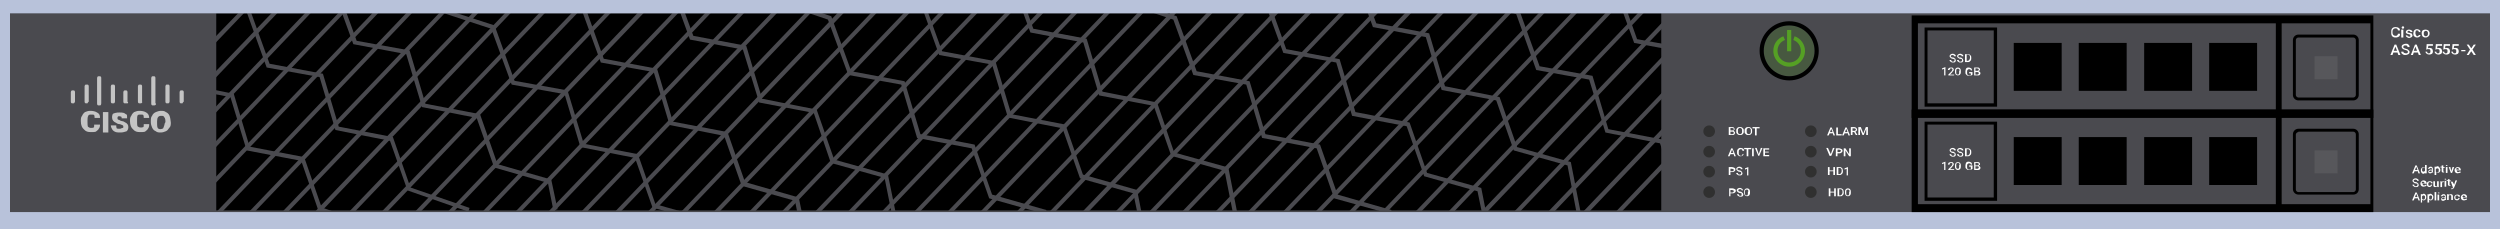 <?xml version="1.0" encoding="utf-8"?>
<!-- Copyright 2022 Virtual Console LLC. All rights reserved. Generator: Adobe Illustrator 23.1.0, SVG Export Plug-In . SVG Version: 6.00 Build 0)  -->
<svg version="1.1" id="Cisco_ASA_5555-X_NPE_Adaptive_Security_Appliance" xmlns="http://www.w3.org/2000/svg" xmlns:xlink="http://www.w3.org/1999/xlink"
	 x="0px" y="0px" viewBox="0 0 600 55" style="enable-background:new 0 0 600 55;" xml:space="preserve">
<style type="text/css">
	.st0{fill:#4A4A4F;}
	.st1{fill:#C4C4C4;}
	.st2{enable-background:new    ;}
	.st3{fill:#475840;}
	.st4{fill:#55A024;}
	.st5{fill:#B8C2DA;}
	.st6{fill:#FFFFFF;}
	.st7{fill:#303030;}
	.st8{fill:#57575B;}
</style>
<rect class="st0" width="600" height="55"/>
<g>
	<path class="st1" d="M24,25.3h-0.4c-0.1,0-0.3-0.1-0.3-0.4v-6.2c0-0.1,0.1-0.4,0.3-0.4H24c0.1,0,0.3,0.1,0.3,0.4v6
		C24.3,25.1,24.2,25.3,24,25.3z"/>
	<path class="st1" d="M37,25.3h-0.4c-0.1,0-0.3-0.1-0.3-0.4v-6.2c0-0.1,0.1-0.4,0.3-0.4H37c0.1,0,0.3,0.1,0.3,0.4v6
		C37.6,25.1,37.3,25.3,37,25.3z"/>
	<path class="st1" d="M21,24.8h-0.4c-0.1,0-0.3-0.1-0.3-0.4v-3.7c0-0.1,0.1-0.4,0.3-0.4H21c0.1,0,0.3,0.1,0.3,0.4v3.7
		C21.1,24.5,21,24.8,21,24.8z"/>
	<path class="st1" d="M17.7,24.8h-0.4c-0.1,0-0.3-0.1-0.3-0.4v-2.3c0-0.1,0.1-0.4,0.3-0.4h0.4c0.1,0,0.3,0.1,0.3,0.4v2.3
		C18,24.5,17.8,24.8,17.7,24.8z"/>
	<path class="st1" d="M33.8,24.8h-0.4c-0.1,0-0.3-0.1-0.3-0.4v-3.7c0-0.1,0.1-0.4,0.3-0.4h0.4c0.1,0,0.3,0.1,0.3,0.4v3.7
		C34.2,24.5,34.1,24.8,33.8,24.8z"/>
	<path class="st1" d="M27.3,24.8h-0.4c-0.1,0-0.3-0.1-0.3-0.4v-3.7c0-0.1,0.1-0.4,0.3-0.4h0.4c0.1,0,0.3,0.1,0.3,0.4v3.7
		C27.6,24.5,27.5,24.8,27.3,24.8z"/>
	<path class="st1" d="M30.6,24.8h-0.7c-0.1,0-0.3-0.1-0.3-0.4v-2.3c0-0.1,0.1-0.4,0.3-0.4h0.4c0.1,0,0.3,0.1,0.3,0.4v2.3
		C30.8,24.5,30.8,24.8,30.6,24.8z"/>
	<path class="st1" d="M40.4,24.8H40c-0.1,0-0.3-0.1-0.3-0.4v-3.7c0-0.1,0.1-0.4,0.3-0.4h0.4c0.1,0,0.3,0.1,0.3,0.4v3.7
		C40.7,24.5,40.6,24.8,40.4,24.8z"/>
	<path class="st1" d="M43.8,24.8h-0.4c-0.1,0-0.3-0.1-0.3-0.4v-2.3c0-0.1,0.1-0.4,0.3-0.4h0.4c0.1,0,0.3,0.1,0.3,0.4v2.3
		C43.9,24.5,43.8,24.8,43.8,24.8z"/>
	<g class="st2">
		<path class="st1" d="M24,30c0,0.3-0.1,0.7-0.3,0.9c-0.1,0.3-0.4,0.4-0.7,0.7c-0.3,0.1-0.7,0.1-1.2,0.1c-0.7,0-1.2-0.1-1.7-0.7
			c-0.4-0.3-0.7-1-0.7-1.9V29c0-0.4,0-0.9,0.3-1.2c0.1-0.3,0.4-0.7,0.7-0.9c0.3-0.1,0.7-0.3,1.2-0.3c0.7,0,1.2,0.1,1.7,0.4
			c0.6,0.3,0.7,0.7,0.7,1.3h-1.3c0-0.3,0-0.4-0.1-0.7c-0.1-0.1-0.4-0.1-0.7-0.1s-0.7,0-0.7,0.3C21,28,21,28.6,21,28.9v0.3
			c0,0.4,0,0.9,0.1,1.2c0.1,0.1,0.4,0.3,0.7,0.3s0.4,0,0.7-0.1c0.1-0.1,0.1-0.3,0.1-0.7H24V30z"/>
		<path class="st1" d="M26,31.8h-1.3v-4.9H26V31.8z"/>
		<path class="st1" d="M29.6,30.5c0-0.1,0-0.3-0.1-0.4s-0.3-0.1-0.7-0.3c-0.3,0-0.7-0.1-0.9-0.3c-0.7-0.3-1-0.7-1-1.3
			c0-0.3,0-0.4,0.1-0.7s0.4-0.3,0.7-0.4c0.3-0.1,0.7-0.1,1-0.1s0.7,0,1,0.1s0.4,0.3,0.7,0.4c0.1,0.1,0.1,0.4,0.1,0.9h-1.3
			c0-0.1,0-0.3-0.1-0.4c-0.1,0-0.3-0.1-0.4-0.1s-0.4,0-0.4,0.1c-0.1,0-0.1,0.3-0.1,0.4s0,0.1,0.1,0.3c0.1,0,0.4,0.1,0.7,0.3
			c0.3,0.1,0.7,0.1,0.9,0.3c0.7,0.3,0.9,0.7,0.9,1.2c0,0.4-0.1,0.7-0.4,1c-0.3,0.1-0.9,0.3-1.4,0.3c-0.4,0-0.9,0-1.2-0.1
			c-0.3-0.1-0.7-0.3-0.9-0.7c-0.1-0.3-0.3-0.4-0.3-0.9h1.3c0,0.3,0,0.4,0.1,0.7c0.1,0.1,0.4,0.1,0.7,0.1c0.1,0,0.3,0,0.4-0.1
			C29.5,30.7,29.6,30.7,29.6,30.5z"/>
		<path class="st1" d="M35.8,30c0,0.3-0.1,0.7-0.3,0.9c-0.1,0.3-0.4,0.4-0.7,0.7c-0.3,0.1-0.7,0.1-1.2,0.1c-0.7,0-1.2-0.1-1.7-0.7
			c-0.4-0.3-0.7-1-0.7-1.9V29c0-0.4,0-0.9,0.3-1.2c0.1-0.3,0.4-0.7,0.7-0.9c0.3-0.1,0.7-0.3,1.2-0.3c0.7,0,1.2,0.1,1.7,0.4
			s0.7,0.7,0.7,1.3h-1.3c0-0.3,0-0.4-0.1-0.7c-0.1-0.1-0.4-0.1-0.7-0.1s-0.7,0-0.7,0.3c-0.1,0.1-0.1,0.7-0.1,1v0.3
			c0,0.4,0,0.9,0.1,1.2c0.1,0.1,0.4,0.3,0.7,0.3s0.4,0,0.7-0.1c0.1-0.1,0.1-0.3,0.1-0.7h1.3V30z"/>
		<path class="st1" d="M41,29.4c0,0.4,0,0.9-0.3,1.2c-0.3,0.3-0.4,0.7-0.9,0.9c-0.3,0.1-0.7,0.3-1.2,0.3c-0.4,0-0.9,0-1.2-0.3
			c-0.3-0.1-0.7-0.4-0.9-0.9c-0.1-0.3-0.3-0.7-0.3-1.2V29c0-0.4,0-0.9,0.3-1.2c0.1-0.3,0.4-0.7,0.9-0.9c0.3-0.1,0.7-0.3,1.2-0.3
			c0.4,0,0.9,0,1.2,0.3c0.3,0.1,0.7,0.4,0.9,0.9C40.9,28.4,40.9,28.7,41,29.4L41,29.4L41,29.4L41,29.4z M39.7,29.3
			c0-0.4,0-0.9-0.3-1.2c-0.1-0.3-0.4-0.3-0.7-0.3c-0.7,0-1,0.4-1,1.3v0.3c0,0.4,0,0.9,0.1,1.2c0.1,0.3,0.4,0.4,0.7,0.4
			c0.1,0,0.7-0.1,0.7-0.3c0.1-0.3,0.3-0.7,0.3-1L39.7,29.3L39.7,29.3z"/>
	</g>
</g>
<rect x="51.9" y="3.2" width="346.8" height="47.3"/>
<g>
	<g>
		<polygon class="st0" points="49.8,12.3 49.1,11.5 58,2.3 58.7,3 		"/>
	</g>
	<g>
		<polygon class="st0" points="49.9,20.6 49.2,19.8 66,2.3 66.7,3 		"/>
	</g>
	<g>
		<polygon class="st0" points="50.4,28.5 49.7,27.8 74,2.3 74.7,3 		"/>
	</g>
	<g>
		<polygon class="st0" points="50.4,36.8 49.7,36.1 82,2.3 82.7,3 		"/>
	</g>
	<g>
		<polygon class="st0" points="51.2,44.5 50.5,43.8 90.2,2.3 90.9,3 		"/>
	</g>
	<g>
		<polygon class="st0" points="52.6,51.6 51.9,50.9 98.3,2.3 99,3 		"/>
	</g>
	<g>
		<polygon class="st0" points="60.4,51.6 59.7,50.9 106.2,2.3 106.9,3 		"/>
	</g>
	<g>
		<polygon class="st0" points="68.4,51.6 67.7,50.9 114.2,2.3 114.9,3 		"/>
	</g>
	<g>
		<polygon class="st0" points="76.3,51.6 75.5,50.9 122,2.3 122.7,3 		"/>
	</g>
	<g>
		<polygon class="st0" points="84.4,51.6 83.7,50.9 130.2,2.3 130.9,3 		"/>
	</g>
	<g>
		<polygon class="st0" points="92.2,51.6 91.5,50.9 138,2.3 138.7,3 		"/>
	</g>
	<g>
		<polygon class="st0" points="100.2,51.6 99.5,50.9 146,2.3 146.7,3 		"/>
	</g>
	<g>
		<polygon class="st0" points="108.1,51.6 107.4,50.9 153.8,2.3 154.6,3 		"/>
	</g>
	<g>
		<polygon class="st0" points="116.4,51.6 115.7,50.9 162.2,2.3 162.9,3 		"/>
	</g>
	<g>
		<polygon class="st0" points="124.3,51.6 123.6,50.9 170,2.3 170.7,3 		"/>
	</g>
	<g>
		<polygon class="st0" points="132.2,51.6 131.5,50.9 178,2.3 178.7,3 		"/>
	</g>
	<g>
		<polygon class="st0" points="140.1,51.6 139.4,50.9 185.9,2.3 186.6,3 		"/>
	</g>
	<g>
		<polygon class="st0" points="148.2,51.6 147.5,50.9 194,2.3 194.7,3 		"/>
	</g>
	<g>
		<polygon class="st0" points="156.1,51.6 155.4,50.9 201.8,2.3 202.6,3 		"/>
	</g>
	<g>
		<polygon class="st0" points="164.1,51.6 163.4,50.9 209.8,2.3 210.5,3 		"/>
	</g>
	<g>
		<polygon class="st0" points="171.9,51.6 171.2,50.9 217.7,2.3 218.4,3 		"/>
	</g>
	<g>
		<polygon class="st0" points="180.4,51.6 179.7,50.9 226.1,2.3 226.8,3 		"/>
	</g>
	<g>
		<polygon class="st0" points="188.2,51.6 187.5,50.9 234,2.3 234.7,3 		"/>
	</g>
	<g>
		<polygon class="st0" points="196.2,51.6 195.5,50.9 242,2.3 242.7,3 		"/>
	</g>
	<g>
		<polygon class="st0" points="204.1,51.6 203.4,50.9 249.8,2.3 250.5,3 		"/>
	</g>
	<g>
		<polygon class="st0" points="212.2,51.6 211.5,50.9 258,2.3 258.7,3 		"/>
	</g>
	<g>
		<polygon class="st0" points="220,51.6 219.3,50.9 265.8,2.3 266.5,3 		"/>
	</g>
	<g>
		<polygon class="st0" points="228,51.6 227.3,50.9 273.8,2.3 274.5,3 		"/>
	</g>
	<g>
		<polygon class="st0" points="235.9,51.6 235.2,50.9 281.6,2.3 282.4,3 		"/>
	</g>
	<g>
		<polygon class="st0" points="244.6,51.6 243.9,50.9 290.4,2.3 291.1,3 		"/>
	</g>
	<g>
		<polygon class="st0" points="252.5,51.6 251.8,50.9 298.2,2.3 298.9,3 		"/>
	</g>
	<g>
		<polygon class="st0" points="260.5,51.6 259.7,50.9 306.2,2.3 306.9,3 		"/>
	</g>
	<g>
		<polygon class="st0" points="268.3,51.6 267.6,50.9 314.1,2.3 314.8,3 		"/>
	</g>
	<g>
		<polygon class="st0" points="276.4,51.6 275.7,50.9 322.2,2.3 322.9,3 		"/>
	</g>
	<g>
		<polygon class="st0" points="284.3,51.6 283.6,50.9 330.1,2.3 330.8,3 		"/>
	</g>
	<g>
		<polygon class="st0" points="292.3,51.6 291.6,50.9 338,2.3 338.8,3 		"/>
	</g>
	<g>
		<polygon class="st0" points="300.1,51.6 299.4,50.9 345.9,2.3 346.6,3 		"/>
	</g>
	<g>
		<polygon class="st0" points="308.5,51.6 307.8,50.9 354.3,2.3 355,3 		"/>
	</g>
	<g>
		<polygon class="st0" points="316.3,51.6 315.6,50.9 362.1,2.3 362.8,3 		"/>
	</g>
	<g>
		<polygon class="st0" points="324.3,51.6 323.6,50.9 370.1,2.3 370.8,3 		"/>
	</g>
	<g>
		<polygon class="st0" points="332.2,51.6 331.5,50.9 377.9,2.3 378.6,3 		"/>
	</g>
	<g>
		<polygon class="st0" points="340.3,51.6 339.6,50.9 386.1,2.3 386.8,3 		"/>
	</g>
	<g>
		<polygon class="st0" points="348.2,51.6 347.5,50.9 393.9,2.3 394.6,3 		"/>
	</g>
	<g>
		<polygon class="st0" points="356.2,51.6 355.4,50.9 399.2,5.1 399.9,5.8 		"/>
	</g>
	<g>
		<polygon class="st0" points="364,51.6 363.3,50.9 399.2,13.3 399.9,14 		"/>
	</g>
	<g>
		<polygon class="st0" points="371.4,52.5 370.7,51.7 399.2,21.9 399.9,22.6 		"/>
	</g>
	<g>
		<polygon class="st0" points="379.8,52.5 379.1,51.7 399.2,30.6 399.9,31.4 		"/>
	</g>
	<g>
		<polygon class="st0" points="386.8,53.3 386.1,52.6 399.2,38.8 399.9,39.6 		"/>
	</g>
</g>
<g>
	<g>
		<polygon class="st0" points="112.4,50.8 97.8,45.7 93.6,33.8 80.5,31.2 76.7,18.5 64,16.2 59.1,2.6 60,2.3 64.7,15.3 77.5,17.7 
			81.3,30.4 94.3,32.9 98.5,45 112.7,49.9 		"/>
	</g>
	<g>
		<polygon class="st0" points="77.2,49.8 73,37.7 59.9,35.2 56.1,22.5 50,21.3 50,22.3 55.3,23.3 59.2,36.1 72.3,38.6 76.4,50.5 
			81.2,52.2 84.2,52.2 		"/>
	</g>
	<g>
		<polygon class="st0" points="119.4,39.4 115.2,27.4 102.1,24.9 98.3,12.1 85.6,9.8 82.7,1.8 81.6,1.8 84.8,10.6 97.5,13 
			101.3,25.7 114.4,28.3 118.6,40.2 131.5,43.9 132.8,50.4 133.8,50.2 132.3,43.1 		"/>
	</g>
	<g>
		<polygon class="st0" points="122.8,20.3 135.5,22.6 139.3,35.3 152.4,37.9 156.6,49.8 164.9,52.2 168.6,52.2 157.3,49 153.1,37 
			140.1,34.5 136.2,21.7 123.5,19.4 118.7,6.1 106,2 105.7,2.9 117.9,6.9 		"/>
	</g>
	<g>
		<polygon class="st0" points="156.9,17.3 160.7,30 173.8,32.6 178,44.6 190.8,48.2 191.6,52.2 192.7,52.2 191.7,47.4 178.8,43.7 
			174.6,31.7 161.5,29.2 157.7,16.5 144.9,14.1 140.5,1.8 139.4,1.8 144.2,15 		"/>
	</g>
	<g>
		<polygon class="st0" points="178.3,11.9 182.2,24.6 195.3,27.1 199.4,39.1 212.3,42.7 214.2,52.2 215.2,52.2 213.1,41.9 
			200.2,38.3 196,26.3 182.9,23.7 179.1,11 166.4,8.6 163.9,1.8 162.8,1.8 165.6,9.5 		"/>
	</g>
	<g>
		<polygon class="st0" points="203.6,18 216.3,20.3 220.1,33.1 233.2,35.6 237.4,47.6 250.2,51.2 250.4,52.2 251.4,52.2 251.1,50.4 
			238.1,46.7 233.9,34.7 220.9,32.2 217.1,19.5 204.3,17.1 199.5,3.9 193.3,1.8 190.1,1.8 198.7,4.7 		"/>
	</g>
	<g>
		<polygon class="st0" points="238.1,15.5 241.9,28.2 255,30.8 259.2,42.8 272,46.4 273.2,52.2 274.2,52.2 272.9,45.6 259.9,41.9 
			255.7,29.9 242.7,27.4 238.9,14.7 226.1,12.3 222.3,1.8 221.3,1.8 225.4,13.2 		"/>
	</g>
	<g>
		<polygon class="st0" points="281.8,36.6 277.7,24.6 264.6,22 260.8,9.3 248,6.9 246.2,1.8 245.1,1.8 247.3,7.8 260,10.2 
			263.8,22.9 276.9,25.4 281.1,37.4 293.9,41 296.1,52.1 297.1,51.9 294.8,40.2 		"/>
	</g>
	<g>
		<polygon class="st0" points="286.4,18 299.1,20.3 302.9,33.1 316,35.6 320.2,47.6 333.1,51.2 333.3,52.2 334.3,52.2 333.9,50.4 
			321,46.7 316.8,34.7 303.7,32.2 299.9,19.5 287.2,17.1 282.4,3.9 276.1,1.8 272.9,1.8 281.6,4.7 		"/>
	</g>
	<g>
		<polygon class="st0" points="320.7,15 324.5,27.8 337.6,30.3 341.8,42.3 354.6,45.9 355.9,52.2 356.9,52.2 355.5,45.1 342.5,41.5 
			338.3,29.4 325.3,26.9 321.5,14.2 308.7,11.8 305.1,1.8 304,1.8 308,12.7 		"/>
	</g>
	<g>
		<polygon class="st0" points="342.2,8.9 346,21.6 359.1,24.1 363.3,36.1 376.2,39.7 378.6,52.2 379.6,52.2 377,38.9 364.1,35.3 
			359.9,23.3 346.8,20.7 343,8 330.3,5.6 328.9,1.8 327.8,1.8 329.5,6.5 		"/>
	</g>
	<g>
		<polygon class="st0" points="401.2,39.4 399.1,33.5 386,31 382.2,18.2 369.5,15.9 364.7,2.6 362.1,1.8 358.9,1.8 363.9,3.4 
			368.7,16.8 381.4,19.1 385.3,31.8 398.4,34.4 401.2,42.5 		"/>
	</g>
	<g>
		<polygon class="st0" points="401.2,10.9 392.9,9.4 390.2,1.8 389.1,1.8 392.2,10.3 401.2,12 		"/>
	</g>
</g>
<g>
	<circle class="st3" cx="429.4" cy="12.2" r="6.1"/>
	<path d="M429.4,6.1c3.4,0,6.1,2.8,6.1,6.1c0,3.4-2.8,6.1-6.1,6.1s-6.1-2.8-6.1-6.1C423.3,8.8,426,6.1,429.4,6.1 M429.4,5.1
		c-3.9,0-7.1,3.2-7.1,7.1s3.2,7.1,7.1,7.1s7.1-3.2,7.1-7.1S433.4,5.1,429.4,5.1L429.4,5.1z"/>
</g>
<g>
	<g>
		<path class="st4" d="M429.4,16c-2.1,0-3.8-1.7-3.8-3.8c0-1.6,0.9-2.9,2.4-3.5l0.4,0.9c-1.1,0.4-1.8,1.4-1.8,2.6
			c0,1.5,1.2,2.8,2.8,2.8s2.8-1.2,2.8-2.8c0-1.2-0.7-2.2-1.8-2.6l0.3-0.9c1.5,0.5,2.5,2,2.5,3.5C433.2,14.3,431.5,16,429.4,16z"/>
	</g>
	<g>
		<rect x="428.9" y="7.2" class="st4" width="1" height="5.1"/>
	</g>
</g>
<rect y="50.9" class="st5" width="600" height="4.1"/>
<rect class="st5" width="600" height="3.2"/>
<rect x="597.6" class="st5" width="2.4" height="55"/>
<rect class="st5" width="2.4" height="55"/>
<g>
	<path class="st6" d="M414.9,32.4v-1.9h0.7c0.2,0,0.4,0,0.5,0.1c0.1,0.1,0.2,0.2,0.2,0.4c0,0.1,0,0.2-0.1,0.2
		c-0.1,0.1-0.1,0.1-0.2,0.2c0.1,0,0.2,0.1,0.3,0.2c0.1,0.1,0.1,0.2,0.1,0.3c0,0.2-0.1,0.3-0.2,0.4c-0.1,0.1-0.3,0.1-0.5,0.1H414.9z
		 M415.3,31.3h0.4c0.1,0,0.2,0,0.3-0.1c0.1,0,0.1-0.1,0.1-0.2c0-0.1,0-0.2-0.1-0.2c-0.1,0-0.2-0.1-0.3-0.1h-0.4V31.3z M415.3,31.6
		v0.6h0.4c0.1,0,0.2,0,0.3-0.1c0.1-0.1,0.1-0.1,0.1-0.2c0-0.2-0.1-0.3-0.3-0.3H415.3z"/>
	<path class="st6" d="M418.5,31.5c0,0.2,0,0.4-0.1,0.5c-0.1,0.1-0.2,0.3-0.3,0.3c-0.1,0.1-0.3,0.1-0.5,0.1c-0.2,0-0.3,0-0.5-0.1
		c-0.1-0.1-0.2-0.2-0.3-0.3c-0.1-0.1-0.1-0.3-0.1-0.5v-0.1c0-0.2,0-0.4,0.1-0.5c0.1-0.1,0.2-0.3,0.3-0.3c0.1-0.1,0.3-0.1,0.5-0.1
		c0.2,0,0.3,0,0.5,0.1c0.1,0.1,0.2,0.2,0.3,0.3c0.1,0.1,0.1,0.3,0.1,0.5V31.5z M418.1,31.4c0-0.2,0-0.4-0.1-0.5s-0.2-0.2-0.4-0.2
		c-0.2,0-0.3,0.1-0.4,0.2c-0.1,0.1-0.1,0.3-0.1,0.5v0.1c0,0.2,0,0.4,0.1,0.5c0.1,0.1,0.2,0.2,0.4,0.2c0.2,0,0.3-0.1,0.4-0.2
		s0.1-0.3,0.1-0.5V31.4z"/>
	<path class="st6" d="M420.5,31.5c0,0.2,0,0.4-0.1,0.5c-0.1,0.1-0.2,0.3-0.3,0.3c-0.1,0.1-0.3,0.1-0.5,0.1c-0.2,0-0.3,0-0.5-0.1
		c-0.1-0.1-0.2-0.2-0.3-0.3c-0.1-0.1-0.1-0.3-0.1-0.5v-0.1c0-0.2,0-0.4,0.1-0.5c0.1-0.1,0.2-0.3,0.3-0.3c0.1-0.1,0.3-0.1,0.5-0.1
		c0.2,0,0.3,0,0.5,0.1c0.1,0.1,0.2,0.2,0.3,0.3c0.1,0.1,0.1,0.3,0.1,0.5V31.5z M420.2,31.4c0-0.2,0-0.4-0.1-0.5s-0.2-0.2-0.4-0.2
		c-0.2,0-0.3,0.1-0.4,0.2c-0.1,0.1-0.1,0.3-0.1,0.5v0.1c0,0.2,0,0.4,0.1,0.5c0.1,0.1,0.2,0.2,0.4,0.2c0.2,0,0.3-0.1,0.4-0.2
		s0.1-0.3,0.1-0.5V31.4z"/>
	<path class="st6" d="M422.3,30.8h-0.7v1.7h-0.4v-1.7h-0.6v-0.3h1.7V30.8z"/>
</g>
<g>
	<path class="st6" d="M416.1,37h-0.8l-0.2,0.5h-0.4l0.8-1.9h0.3l0.8,1.9h-0.4L416.1,37z M415.4,36.7h0.6l-0.3-0.8L415.4,36.7z"/>
	<path class="st6" d="M418.5,36.8c0,0.2-0.1,0.4-0.2,0.5s-0.3,0.2-0.6,0.2c-0.2,0-0.3,0-0.4-0.1s-0.2-0.2-0.3-0.3
		c-0.1-0.1-0.1-0.3-0.1-0.5v-0.2c0-0.2,0-0.3,0.1-0.5c0.1-0.1,0.2-0.2,0.3-0.3c0.1-0.1,0.3-0.1,0.5-0.1c0.2,0,0.4,0.1,0.6,0.2
		c0.1,0.1,0.2,0.3,0.2,0.5h-0.4c0-0.1-0.1-0.2-0.1-0.3c-0.1-0.1-0.2-0.1-0.3-0.1c-0.2,0-0.3,0.1-0.4,0.2s-0.1,0.3-0.1,0.5v0.2
		c0,0.2,0,0.4,0.1,0.5c0.1,0.1,0.2,0.2,0.4,0.2c0.1,0,0.3,0,0.3-0.1s0.1-0.2,0.1-0.3H418.5z"/>
	<path class="st6" d="M420.3,35.8h-0.7v1.7h-0.4v-1.7h-0.6v-0.3h1.7V35.8z"/>
	<path class="st6" d="M420.9,37.5h-0.4v-1.9h0.4V37.5z"/>
	<path class="st6" d="M422.1,37l0.5-1.5h0.4l-0.8,1.9H422l-0.8-1.9h0.4L422.1,37z"/>
	<path class="st6" d="M424.5,36.6h-0.9v0.6h1v0.3h-1.4v-1.9h1.4v0.3h-1v0.5h0.9V36.6z"/>
</g>
<g>
	<path class="st6" d="M415.3,41.3V42h-0.4v-1.9h0.8c0.2,0,0.4,0.1,0.6,0.2s0.2,0.3,0.2,0.4c0,0.2-0.1,0.3-0.2,0.4
		c-0.1,0.1-0.3,0.2-0.6,0.2H415.3z M415.3,41.1h0.4c0.1,0,0.2,0,0.3-0.1c0.1-0.1,0.1-0.1,0.1-0.2c0-0.1,0-0.2-0.1-0.2
		s-0.2-0.1-0.3-0.1h-0.4V41.1z"/>
	<path class="st6" d="M417.9,41.5c0-0.1,0-0.2-0.1-0.2c-0.1,0-0.2-0.1-0.4-0.1c-0.2,0-0.3-0.1-0.4-0.2c-0.2-0.1-0.3-0.3-0.3-0.4
		c0-0.2,0.1-0.3,0.2-0.4s0.3-0.2,0.5-0.2c0.1,0,0.3,0,0.4,0.1c0.1,0,0.2,0.1,0.3,0.2s0.1,0.2,0.1,0.3h-0.4c0-0.1,0-0.2-0.1-0.2
		c-0.1-0.1-0.2-0.1-0.3-0.1c-0.1,0-0.2,0-0.3,0.1c-0.1,0-0.1,0.1-0.1,0.2c0,0.1,0,0.1,0.1,0.2c0.1,0,0.2,0.1,0.4,0.1
		c0.2,0,0.3,0.1,0.4,0.2c0.1,0.1,0.2,0.1,0.2,0.2c0,0.1,0.1,0.2,0.1,0.3c0,0.2-0.1,0.3-0.2,0.4c-0.1,0.1-0.3,0.1-0.5,0.1
		c-0.2,0-0.3,0-0.4-0.1c-0.1-0.1-0.2-0.1-0.3-0.2c-0.1-0.1-0.1-0.2-0.1-0.3h0.4c0,0.1,0,0.2,0.1,0.3c0.1,0.1,0.2,0.1,0.3,0.1
		c0.1,0,0.2,0,0.3-0.1C417.9,41.7,417.9,41.6,417.9,41.5z"/>
</g>
<g>
	<path class="st6" d="M439.9,32h-0.8l-0.2,0.5h-0.4l0.8-1.9h0.3l0.8,1.9H440L439.9,32z M439.2,31.7h0.6l-0.3-0.8L439.2,31.7z"/>
	<path class="st6" d="M441,32.2h1v0.3h-1.3v-1.9h0.4V32.2z"/>
	<path class="st6" d="M443.5,32h-0.8l-0.2,0.5h-0.4l0.8-1.9h0.3l0.8,1.9h-0.4L443.5,32z M442.8,31.7h0.6l-0.3-0.8L442.8,31.7z"/>
	<path class="st6" d="M445,31.7h-0.4v0.7h-0.4v-1.9h0.7c0.2,0,0.4,0,0.6,0.2c0.1,0.1,0.2,0.2,0.2,0.4c0,0.1,0,0.2-0.1,0.3
		c-0.1,0.1-0.2,0.2-0.3,0.2l0.5,0.8v0h-0.4L445,31.7z M444.6,31.4h0.4c0.1,0,0.2,0,0.3-0.1s0.1-0.1,0.1-0.2c0-0.1,0-0.2-0.1-0.2
		c-0.1-0.1-0.2-0.1-0.3-0.1h-0.4V31.4z"/>
	<path class="st6" d="M446.6,30.5l0.6,1.5l0.6-1.5h0.5v1.9h-0.4v-0.6l0-0.9l-0.6,1.5H447l-0.6-1.5l0,0.9v0.6h-0.4v-1.9H446.6z"/>
</g>
<g>
	<path class="st6" d="M439.4,37l0.5-1.5h0.4l-0.8,1.9h-0.4l-0.8-1.9h0.4L439.4,37z"/>
	<path class="st6" d="M441,36.8v0.7h-0.4v-1.9h0.8c0.2,0,0.4,0.1,0.6,0.2s0.2,0.3,0.2,0.4c0,0.2-0.1,0.3-0.2,0.4
		c-0.1,0.1-0.3,0.2-0.6,0.2H441z M441,36.5h0.4c0.1,0,0.2,0,0.3-0.1c0.1-0.1,0.1-0.1,0.1-0.2c0-0.1,0-0.2-0.1-0.2s-0.2-0.1-0.3-0.1
		H441V36.5z"/>
	<path class="st6" d="M444.2,37.5h-0.4l-0.9-1.4v1.4h-0.4v-1.9h0.4l0.9,1.4v-1.4h0.4V37.5z"/>
</g>
<g>
	<path class="st6" d="M440.4,42H440v-0.9h-0.9V42h-0.4v-1.9h0.4v0.8h0.9v-0.8h0.4V42z"/>
	<path class="st6" d="M440.8,42v-1.9h0.6c0.2,0,0.4,0,0.5,0.1c0.1,0.1,0.3,0.2,0.3,0.3s0.1,0.3,0.1,0.5v0.1c0,0.2,0,0.3-0.1,0.5
		c-0.1,0.1-0.2,0.2-0.3,0.3s-0.3,0.1-0.5,0.1H440.8z M441.2,40.4v1.4h0.2c0.2,0,0.3-0.1,0.4-0.2s0.2-0.3,0.2-0.5V41
		c0-0.2,0-0.4-0.1-0.5c-0.1-0.1-0.2-0.2-0.4-0.2H441.2z"/>
</g>
<circle class="st7" cx="410.2" cy="36.4" r="1.4"/>
<circle class="st7" cx="410.2" cy="31.5" r="1.4"/>
<circle class="st7" cx="410.2" cy="46.1" r="1.4"/>
<circle class="st7" cx="410.2" cy="41.2" r="1.4"/>
<circle class="st7" cx="434.6" cy="36.4" r="1.4"/>
<circle class="st7" cx="434.6" cy="31.5" r="1.4"/>
<circle class="st7" cx="434.6" cy="46.1" r="1.4"/>
<circle class="st7" cx="434.6" cy="41.2" r="1.4"/>
<g>
	<g>
		<path class="st6" d="M576,8.2c0,0.3-0.1,0.5-0.3,0.6c-0.2,0.1-0.4,0.2-0.7,0.2c-0.2,0-0.4,0-0.6-0.1c-0.2-0.1-0.3-0.2-0.4-0.4
			c-0.1-0.2-0.1-0.4-0.1-0.6V7.6c0-0.2,0-0.4,0.1-0.6s0.2-0.3,0.4-0.4c0.2-0.1,0.4-0.1,0.6-0.1c0.3,0,0.5,0.1,0.7,0.2
			s0.3,0.4,0.3,0.6h-0.5c0-0.2-0.1-0.3-0.2-0.4c-0.1-0.1-0.2-0.1-0.4-0.1c-0.2,0-0.4,0.1-0.5,0.2c-0.1,0.1-0.2,0.3-0.2,0.6v0.2
			c0,0.3,0.1,0.5,0.2,0.6c0.1,0.1,0.3,0.2,0.5,0.2c0.2,0,0.3,0,0.4-0.1c0.1-0.1,0.2-0.2,0.2-0.4H576z"/>
		<path class="st6" d="M576.4,6.6c0-0.1,0-0.1,0.1-0.2c0,0,0.1-0.1,0.2-0.1s0.1,0,0.2,0.1c0,0,0.1,0.1,0.1,0.2c0,0.1,0,0.1-0.1,0.2
			c0,0-0.1,0.1-0.2,0.1s-0.1,0-0.2-0.1C576.4,6.7,576.4,6.7,576.4,6.6z M576.8,9h-0.5V7.1h0.5V9z"/>
		<path class="st6" d="M578.5,8.5c0-0.1,0-0.1-0.1-0.2c-0.1,0-0.2-0.1-0.3-0.1c-0.2,0-0.3-0.1-0.4-0.1c-0.2-0.1-0.3-0.2-0.3-0.4
			c0-0.2,0.1-0.3,0.2-0.4c0.1-0.1,0.3-0.2,0.6-0.2c0.2,0,0.4,0.1,0.6,0.2c0.1,0.1,0.2,0.3,0.2,0.4h-0.5c0-0.1,0-0.1-0.1-0.2
			s-0.2-0.1-0.3-0.1c-0.1,0-0.2,0-0.2,0.1c-0.1,0-0.1,0.1-0.1,0.2c0,0.1,0,0.1,0.1,0.1c0.1,0,0.2,0.1,0.4,0.1c0.2,0,0.3,0.1,0.4,0.1
			c0.1,0,0.2,0.1,0.2,0.2c0,0.1,0.1,0.2,0.1,0.3c0,0.2-0.1,0.3-0.2,0.4c-0.2,0.1-0.3,0.2-0.6,0.2c-0.2,0-0.3,0-0.4-0.1
			c-0.1-0.1-0.2-0.1-0.3-0.2c-0.1-0.1-0.1-0.2-0.1-0.3h0.4c0,0.1,0,0.2,0.1,0.2s0.2,0.1,0.3,0.1c0.1,0,0.2,0,0.3-0.1
			C578.4,8.6,578.5,8.5,578.5,8.5z"/>
		<path class="st6" d="M580.1,8.7c0.1,0,0.2,0,0.3-0.1s0.1-0.1,0.1-0.2h0.4c0,0.1,0,0.2-0.1,0.3c-0.1,0.1-0.2,0.2-0.3,0.2
			C580.4,9,580.3,9,580.1,9c-0.3,0-0.5-0.1-0.7-0.3c-0.2-0.2-0.2-0.4-0.2-0.7v0c0-0.3,0.1-0.5,0.2-0.7c0.2-0.2,0.4-0.3,0.7-0.3
			c0.2,0,0.4,0.1,0.6,0.2c0.2,0.1,0.2,0.3,0.2,0.5h-0.4c0-0.1,0-0.2-0.1-0.3s-0.2-0.1-0.3-0.1c-0.1,0-0.3,0-0.3,0.1
			s-0.1,0.2-0.1,0.4v0.1c0,0.2,0,0.4,0.1,0.4C579.9,8.6,580,8.7,580.1,8.7z"/>
		<path class="st6" d="M581.2,8c0-0.2,0-0.3,0.1-0.5s0.2-0.3,0.3-0.3s0.3-0.1,0.5-0.1c0.3,0,0.5,0.1,0.7,0.2
			c0.2,0.2,0.3,0.4,0.3,0.6l0,0.1c0,0.2,0,0.3-0.1,0.5c-0.1,0.1-0.2,0.3-0.3,0.3C582.5,9,582.3,9,582.1,9c-0.3,0-0.5-0.1-0.7-0.3
			C581.3,8.6,581.2,8.3,581.2,8L581.2,8z M581.7,8.1c0,0.2,0,0.3,0.1,0.4c0.1,0.1,0.2,0.2,0.4,0.2c0.2,0,0.3-0.1,0.4-0.2
			c0.1-0.1,0.1-0.3,0.1-0.5c0-0.2,0-0.3-0.1-0.4c-0.1-0.1-0.2-0.2-0.4-0.2c-0.1,0-0.3,0.1-0.4,0.2S581.7,7.8,581.7,8.1z"/>
		<path class="st6" d="M575.4,12.6h-1l-0.2,0.6h-0.5l1-2.5h0.4l1,2.5h-0.5L575.4,12.6z M574.5,12.2h0.8l-0.4-1L574.5,12.2z"/>
		<path class="st6" d="M577.9,12.5c0-0.1,0-0.2-0.1-0.3c-0.1-0.1-0.2-0.1-0.5-0.2c-0.2-0.1-0.4-0.1-0.5-0.2
			c-0.2-0.1-0.4-0.3-0.4-0.6c0-0.2,0.1-0.4,0.3-0.5c0.2-0.1,0.4-0.2,0.7-0.2c0.2,0,0.4,0,0.5,0.1c0.1,0.1,0.3,0.2,0.3,0.3
			c0.1,0.1,0.1,0.2,0.1,0.4h-0.5c0-0.1,0-0.2-0.1-0.3s-0.2-0.1-0.4-0.1c-0.2,0-0.3,0-0.4,0.1c-0.1,0.1-0.1,0.1-0.1,0.3
			c0,0.1,0,0.2,0.1,0.2c0.1,0.1,0.2,0.1,0.5,0.2s0.4,0.1,0.5,0.2c0.1,0.1,0.2,0.2,0.3,0.3c0.1,0.1,0.1,0.2,0.1,0.3
			c0,0.2-0.1,0.4-0.3,0.5s-0.4,0.2-0.7,0.2c-0.2,0-0.4,0-0.5-0.1c-0.2-0.1-0.3-0.2-0.4-0.3c-0.1-0.1-0.1-0.3-0.1-0.4h0.5
			c0,0.1,0.1,0.3,0.2,0.3s0.2,0.1,0.4,0.1c0.2,0,0.3,0,0.4-0.1C577.8,12.7,577.9,12.6,577.9,12.5z"/>
		<path class="st6" d="M580.3,12.6h-1l-0.2,0.6h-0.5l1-2.5h0.4l1,2.5h-0.5L580.3,12.6z M579.3,12.2h0.8l-0.4-1L579.3,12.2z"/>
		<path class="st6" d="M582.3,11.9l0.1-1.3h1.5V11h-1.1l-0.1,0.6c0.1-0.1,0.3-0.1,0.4-0.1c0.3,0,0.5,0.1,0.6,0.2s0.2,0.4,0.2,0.6
			c0,0.3-0.1,0.5-0.2,0.6c-0.2,0.1-0.4,0.2-0.7,0.2c-0.2,0-0.5-0.1-0.6-0.2s-0.3-0.3-0.3-0.5h0.4c0,0.1,0.1,0.2,0.1,0.3
			s0.2,0.1,0.3,0.1c0.1,0,0.2,0,0.3-0.1c0.1-0.1,0.1-0.2,0.1-0.4c0-0.2,0-0.3-0.1-0.4c-0.1-0.1-0.2-0.1-0.4-0.1c-0.1,0-0.2,0-0.2,0
			c-0.1,0-0.1,0.1-0.2,0.1L582.3,11.9z"/>
		<path class="st6" d="M584.5,11.9l0.1-1.3h1.5V11H585l-0.1,0.6c0.1-0.1,0.3-0.1,0.4-0.1c0.3,0,0.5,0.1,0.6,0.2s0.2,0.4,0.2,0.6
			c0,0.3-0.1,0.5-0.2,0.6c-0.2,0.1-0.4,0.2-0.7,0.2c-0.2,0-0.5-0.1-0.6-0.2s-0.3-0.3-0.3-0.5h0.4c0,0.1,0.1,0.2,0.1,0.3
			s0.2,0.1,0.3,0.1c0.1,0,0.2,0,0.3-0.1c0.1-0.1,0.1-0.2,0.1-0.4c0-0.2,0-0.3-0.1-0.4c-0.1-0.1-0.2-0.1-0.4-0.1c-0.1,0-0.2,0-0.2,0
			c-0.1,0-0.1,0.1-0.2,0.1L584.5,11.9z"/>
		<path class="st6" d="M588.5,11.9l0.1-1.3h1.5V11H589l-0.1,0.6c0.1-0.1,0.3-0.1,0.4-0.1c0.3,0,0.5,0.1,0.6,0.2s0.2,0.4,0.2,0.6
			c0,0.3-0.1,0.5-0.2,0.6c-0.2,0.1-0.4,0.2-0.7,0.2c-0.2,0-0.5-0.1-0.6-0.2s-0.3-0.3-0.3-0.5h0.4c0,0.1,0.1,0.2,0.1,0.3
			s0.2,0.1,0.3,0.1c0.1,0,0.2,0,0.3-0.1c0.1-0.1,0.1-0.2,0.1-0.4c0-0.2,0-0.3-0.1-0.4c-0.1-0.1-0.2-0.1-0.4-0.1c-0.1,0-0.2,0-0.2,0
			c-0.1,0-0.1,0.1-0.2,0.1L588.5,11.9z"/>
		<path class="st6" d="M586.4,11.9l0.1-1.3h1.5V11h-1.1l-0.1,0.6c0.1-0.1,0.3-0.1,0.4-0.1c0.3,0,0.5,0.1,0.6,0.2s0.2,0.4,0.2,0.6
			c0,0.3-0.1,0.5-0.2,0.6c-0.2,0.1-0.4,0.2-0.7,0.2c-0.2,0-0.5-0.1-0.6-0.2s-0.3-0.3-0.3-0.5h0.4c0,0.1,0.1,0.2,0.1,0.3
			s0.2,0.1,0.3,0.1c0.1,0,0.2,0,0.3-0.1c0.1-0.1,0.1-0.2,0.1-0.4c0-0.2,0-0.3-0.1-0.4c-0.1-0.1-0.2-0.1-0.4-0.1c-0.1,0-0.2,0-0.2,0
			c-0.1,0-0.1,0.1-0.2,0.1L586.4,11.9z"/>
		<path class="st6" d="M591.7,12.3h-1v-0.3h1V12.3z"/>
		<path class="st6" d="M593.1,11.6l0.6-0.9h0.5l-0.8,1.2l0.8,1.3h-0.5l-0.6-0.9l-0.6,0.9H592l0.8-1.3l-0.8-1.2h0.5L593.1,11.6z"/>
	</g>
</g>
<g>
	<g>
		<path class="st6" d="M580.3,41.1h-0.8l-0.2,0.5h-0.4l0.8-1.9h0.3l0.8,1.9h-0.4L580.3,41.1z M579.6,40.8h0.6l-0.3-0.8L579.6,40.8z"
			/>
		<path class="st6" d="M581,40.8c0-0.2,0.1-0.4,0.2-0.5c0.1-0.1,0.3-0.2,0.4-0.2c0.2,0,0.3,0.1,0.4,0.2v-0.7h0.4v2H582l0-0.1
			c-0.1,0.1-0.2,0.2-0.4,0.2c-0.2,0-0.3-0.1-0.4-0.2C581,41.2,581,41,581,40.8z M581.3,40.8c0,0.1,0,0.3,0.1,0.3
			c0.1,0.1,0.1,0.1,0.3,0.1c0.1,0,0.2-0.1,0.3-0.2v-0.6c-0.1-0.1-0.2-0.2-0.3-0.2c-0.1,0-0.2,0-0.3,0.1S581.3,40.7,581.3,40.8z"/>
		<path class="st6" d="M583.7,41.5c0,0,0-0.1,0-0.1c-0.1,0.1-0.2,0.2-0.4,0.2c-0.2,0-0.3,0-0.4-0.1c-0.1-0.1-0.1-0.2-0.1-0.3
			c0-0.2,0.1-0.3,0.2-0.4c0.1-0.1,0.3-0.1,0.5-0.1h0.2v-0.1c0-0.1,0-0.1-0.1-0.2c0,0-0.1-0.1-0.2-0.1c-0.1,0-0.1,0-0.2,0.1
			c-0.1,0-0.1,0.1-0.1,0.1h-0.4c0-0.1,0-0.2,0.1-0.2s0.1-0.1,0.2-0.2c0.1,0,0.2-0.1,0.3-0.1c0.2,0,0.3,0,0.4,0.1
			c0.1,0.1,0.2,0.2,0.2,0.4v0.6c0,0.1,0,0.2,0.1,0.3v0H583.7z M583.3,41.3c0.1,0,0.1,0,0.2,0c0.1,0,0.1-0.1,0.1-0.1v-0.3h-0.2
			c-0.1,0-0.2,0-0.3,0.1c-0.1,0-0.1,0.1-0.1,0.2c0,0.1,0,0.1,0.1,0.1C583.1,41.3,583.2,41.3,583.3,41.3z"/>
		<path class="st6" d="M585.7,40.8c0,0.2-0.1,0.4-0.2,0.5c-0.1,0.1-0.3,0.2-0.4,0.2c-0.2,0-0.3-0.1-0.4-0.2v0.7h-0.4v-2h0.3l0,0.1
			c0.1-0.1,0.2-0.2,0.4-0.2c0.2,0,0.3,0.1,0.4,0.2C585.6,40.4,585.7,40.6,585.7,40.8L585.7,40.8z M585.3,40.8c0-0.1,0-0.3-0.1-0.3
			c-0.1-0.1-0.2-0.1-0.3-0.1c-0.1,0-0.2,0.1-0.3,0.2v0.6c0.1,0.1,0.2,0.2,0.3,0.2c0.1,0,0.2,0,0.3-0.1
			C585.3,41.1,585.3,41,585.3,40.8z"/>
		<path class="st6" d="M586.4,39.8v0.3h0.3v0.2h-0.3v0.8c0,0.1,0,0.1,0,0.1c0,0,0.1,0,0.1,0c0,0,0.1,0,0.1,0v0.2c-0.1,0-0.2,0-0.2,0
			c-0.3,0-0.4-0.1-0.4-0.4v-0.8h-0.3v-0.2h0.3v-0.3H586.4z"/>
		<path class="st6" d="M587,39.7c0,0,0-0.1,0.1-0.1c0,0,0.1,0,0.1,0s0.1,0,0.1,0c0,0,0.1,0.1,0.1,0.1c0,0,0,0.1-0.1,0.1
			c0,0-0.1,0-0.1,0s-0.1,0-0.1,0S587,39.8,587,39.7z M587.3,41.5H587v-1.4h0.4V41.5z"/>
		<path class="st6" d="M588.3,41.1l0.3-1h0.4l-0.5,1.4h-0.3l-0.5-1.4h0.4L588.3,41.1z"/>
		<path class="st6" d="M589.8,41.6c-0.2,0-0.4-0.1-0.5-0.2c-0.1-0.1-0.2-0.3-0.2-0.5v0c0-0.1,0-0.3,0.1-0.4c0.1-0.1,0.1-0.2,0.3-0.3
			c0.1-0.1,0.2-0.1,0.4-0.1c0.2,0,0.4,0.1,0.5,0.2s0.2,0.3,0.2,0.5v0.1h-1c0,0.1,0.1,0.2,0.1,0.3c0.1,0.1,0.2,0.1,0.3,0.1
			c0.2,0,0.3-0.1,0.4-0.2l0.2,0.2c-0.1,0.1-0.1,0.2-0.3,0.2C590.1,41.5,590,41.6,589.8,41.6z M589.8,40.3c-0.1,0-0.2,0-0.2,0.1
			c-0.1,0.1-0.1,0.1-0.1,0.3h0.7v0c0-0.1,0-0.2-0.1-0.2C590,40.4,589.9,40.3,589.8,40.3z"/>
		<path class="st6" d="M580.2,44.3c0-0.1,0-0.2-0.1-0.2c-0.1,0-0.2-0.1-0.4-0.1c-0.2,0-0.3-0.1-0.4-0.2c-0.2-0.1-0.3-0.3-0.3-0.4
			c0-0.2,0.1-0.3,0.2-0.4s0.3-0.2,0.5-0.2c0.1,0,0.3,0,0.4,0.1c0.1,0,0.2,0.1,0.3,0.2s0.1,0.2,0.1,0.3h-0.4c0-0.1,0-0.2-0.1-0.2
			c-0.1-0.1-0.2-0.1-0.3-0.1c-0.1,0-0.2,0-0.3,0.1c-0.1,0-0.1,0.1-0.1,0.2c0,0.1,0,0.1,0.1,0.2c0.1,0,0.2,0.1,0.4,0.1
			c0.2,0,0.3,0.1,0.4,0.2c0.1,0.1,0.2,0.1,0.2,0.2c0,0.1,0.1,0.2,0.1,0.3c0,0.2-0.1,0.3-0.2,0.4c-0.1,0.1-0.3,0.1-0.5,0.1
			c-0.2,0-0.3,0-0.4-0.1c-0.1-0.1-0.2-0.1-0.3-0.2c-0.1-0.1-0.1-0.2-0.1-0.3h0.4c0,0.1,0,0.2,0.1,0.3c0.1,0.1,0.2,0.1,0.3,0.1
			c0.1,0,0.2,0,0.3-0.1C580.2,44.4,580.2,44.4,580.2,44.3z"/>
		<path class="st6" d="M581.6,44.8c-0.2,0-0.4-0.1-0.5-0.2c-0.1-0.1-0.2-0.3-0.2-0.5v0c0-0.1,0-0.3,0.1-0.4c0.1-0.1,0.1-0.2,0.3-0.3
			c0.1-0.1,0.2-0.1,0.4-0.1c0.2,0,0.4,0.1,0.5,0.2s0.2,0.3,0.2,0.5v0.1h-1c0,0.1,0.1,0.2,0.1,0.3c0.1,0.1,0.2,0.1,0.3,0.1
			c0.2,0,0.3-0.1,0.4-0.2l0.2,0.2c-0.1,0.1-0.1,0.2-0.3,0.2C581.8,44.8,581.7,44.8,581.6,44.8z M581.5,43.6c-0.1,0-0.2,0-0.2,0.1
			c-0.1,0.1-0.1,0.1-0.1,0.3h0.7v0c0-0.1,0-0.2-0.1-0.2C581.7,43.6,581.6,43.6,581.5,43.6z"/>
		<path class="st6" d="M583.1,44.6c0.1,0,0.2,0,0.2-0.1c0.1,0,0.1-0.1,0.1-0.2h0.3c0,0.1,0,0.2-0.1,0.3c-0.1,0.1-0.1,0.1-0.2,0.2
			c-0.1,0-0.2,0.1-0.3,0.1c-0.2,0-0.4-0.1-0.5-0.2c-0.1-0.1-0.2-0.3-0.2-0.5v0c0-0.2,0.1-0.4,0.2-0.5c0.1-0.1,0.3-0.2,0.5-0.2
			c0.2,0,0.3,0,0.5,0.1s0.2,0.2,0.2,0.4h-0.3c0-0.1,0-0.2-0.1-0.2c-0.1-0.1-0.1-0.1-0.2-0.1c-0.1,0-0.2,0-0.3,0.1
			c-0.1,0.1-0.1,0.2-0.1,0.3v0.1c0,0.2,0,0.3,0.1,0.3C582.9,44.5,583,44.6,583.1,44.6z"/>
		<path class="st6" d="M584.9,44.7c-0.1,0.1-0.2,0.2-0.4,0.2c-0.2,0-0.3,0-0.4-0.1c-0.1-0.1-0.1-0.2-0.1-0.4v-0.9h0.4v0.9
			c0,0.2,0.1,0.3,0.2,0.3c0.2,0,0.3-0.1,0.3-0.2v-1h0.4v1.4H585L584.9,44.7z"/>
		<path class="st6" d="M586.5,43.7c0,0-0.1,0-0.1,0c-0.2,0-0.3,0.1-0.3,0.2v1h-0.4v-1.4h0.3l0,0.2c0.1-0.1,0.2-0.2,0.4-0.2
			c0,0,0.1,0,0.1,0L586.5,43.7z"/>
		<path class="st6" d="M586.7,43c0,0,0-0.1,0.1-0.1c0,0,0.1,0,0.1,0s0.1,0,0.1,0c0,0,0.1,0.1,0.1,0.1c0,0,0,0.1-0.1,0.1
			c0,0-0.1,0-0.1,0s-0.1,0-0.1,0S586.7,43,586.7,43z M587.1,44.8h-0.4v-1.4h0.4V44.8z"/>
		<path class="st6" d="M587.9,43v0.3h0.3v0.2h-0.3v0.8c0,0.1,0,0.1,0,0.1c0,0,0.1,0,0.1,0c0,0,0.1,0,0.1,0v0.2c-0.1,0-0.2,0-0.2,0
			c-0.3,0-0.4-0.1-0.4-0.4v-0.8h-0.3v-0.2h0.3V43H587.9z"/>
		<path class="st6" d="M589,44.3l0.3-1h0.4L589,45c-0.1,0.2-0.3,0.4-0.5,0.4c-0.1,0-0.1,0-0.2,0v-0.2l0.1,0c0.1,0,0.2,0,0.2,0
			s0.1-0.1,0.1-0.1l0-0.1l-0.5-1.4h0.4L589,44.3z"/>
		<path class="st6" d="M580.3,47.6h-0.8l-0.2,0.5h-0.4l0.8-1.9h0.3l0.8,1.9h-0.4L580.3,47.6z M579.6,47.3h0.6l-0.3-0.8L579.6,47.3z"
			/>
		<path class="st6" d="M582.3,47.4c0,0.2-0.1,0.4-0.2,0.5c-0.1,0.1-0.3,0.2-0.4,0.2c-0.2,0-0.3-0.1-0.4-0.2v0.7H581v-2h0.3l0,0.1
			c0.1-0.1,0.2-0.2,0.4-0.2c0.2,0,0.3,0.1,0.4,0.2C582.3,46.9,582.3,47.1,582.3,47.4L582.3,47.4z M582,47.3c0-0.1,0-0.3-0.1-0.3
			c-0.1-0.1-0.2-0.1-0.3-0.1c-0.1,0-0.2,0.1-0.3,0.2v0.6c0.1,0.1,0.2,0.2,0.3,0.2c0.1,0,0.2,0,0.3-0.1C582,47.6,582,47.5,582,47.3z"
			/>
		<path class="st6" d="M584,47.4c0,0.2-0.1,0.4-0.2,0.5c-0.1,0.1-0.3,0.2-0.4,0.2c-0.2,0-0.3-0.1-0.4-0.2v0.7h-0.4v-2h0.3l0,0.1
			c0.1-0.1,0.2-0.2,0.4-0.2c0.2,0,0.3,0.1,0.4,0.2C584,46.9,584,47.1,584,47.4L584,47.4z M583.7,47.3c0-0.1,0-0.3-0.1-0.3
			c-0.1-0.1-0.2-0.1-0.3-0.1c-0.1,0-0.2,0.1-0.3,0.2v0.6c0.1,0.1,0.2,0.2,0.3,0.2c0.1,0,0.2,0,0.3-0.1
			C583.6,47.6,583.7,47.5,583.7,47.3z"/>
		<path class="st6" d="M584.7,48.1h-0.4v-2h0.4V48.1z"/>
		<path class="st6" d="M585.1,46.3c0,0,0-0.1,0.1-0.1c0,0,0.1,0,0.1,0s0.1,0,0.1,0c0,0,0.1,0.1,0.1,0.1c0,0,0,0.1-0.1,0.1
			c0,0-0.1,0-0.1,0s-0.1,0-0.1,0S585.1,46.3,585.1,46.3z M585.4,48.1h-0.4v-1.4h0.4V48.1z"/>
		<path class="st6" d="M586.8,48.1c0,0,0-0.1,0-0.1c-0.1,0.1-0.2,0.2-0.4,0.2c-0.2,0-0.3,0-0.4-0.1c-0.1-0.1-0.1-0.2-0.1-0.3
			c0-0.2,0.1-0.3,0.2-0.4c0.1-0.1,0.3-0.1,0.5-0.1h0.2v-0.1c0-0.1,0-0.1-0.1-0.2c0,0-0.1-0.1-0.2-0.1c-0.1,0-0.1,0-0.2,0.1
			c-0.1,0-0.1,0.1-0.1,0.1h-0.4c0-0.1,0-0.2,0.1-0.2s0.1-0.1,0.2-0.2c0.1,0,0.2-0.1,0.3-0.1c0.2,0,0.3,0,0.4,0.1
			c0.1,0.1,0.2,0.2,0.2,0.4v0.6c0,0.1,0,0.2,0.1,0.3v0H586.8z M586.4,47.8c0.1,0,0.1,0,0.2,0c0.1,0,0.1-0.1,0.1-0.1v-0.3h-0.2
			c-0.1,0-0.2,0-0.3,0.1c-0.1,0-0.1,0.1-0.1,0.2c0,0.1,0,0.1,0.1,0.1C586.2,47.8,586.3,47.8,586.4,47.8z"/>
		<path class="st6" d="M587.7,46.6l0,0.2c0.1-0.1,0.3-0.2,0.5-0.2c0.3,0,0.5,0.2,0.5,0.5v0.9h-0.4v-0.9c0-0.1,0-0.2-0.1-0.2
			s-0.1-0.1-0.2-0.1c-0.1,0-0.2,0.1-0.3,0.2v1h-0.4v-1.4H587.7z"/>
		<path class="st6" d="M589.7,47.8c0.1,0,0.2,0,0.2-0.1c0.1,0,0.1-0.1,0.1-0.2h0.3c0,0.1,0,0.2-0.1,0.3c-0.1,0.1-0.1,0.1-0.2,0.2
			c-0.1,0-0.2,0.1-0.3,0.1c-0.2,0-0.4-0.1-0.5-0.2c-0.1-0.1-0.2-0.3-0.2-0.5v0c0-0.2,0.1-0.4,0.2-0.5c0.1-0.1,0.3-0.2,0.5-0.2
			c0.2,0,0.3,0,0.5,0.1s0.2,0.2,0.2,0.4H590c0-0.1,0-0.2-0.1-0.2c-0.1-0.1-0.1-0.1-0.2-0.1c-0.1,0-0.2,0-0.3,0.1
			c-0.1,0.1-0.1,0.2-0.1,0.3v0.1c0,0.2,0,0.3,0.1,0.3C589.5,47.8,589.6,47.8,589.7,47.8z"/>
		<path class="st6" d="M591.3,48.1c-0.2,0-0.4-0.1-0.5-0.2c-0.1-0.1-0.2-0.3-0.2-0.5v0c0-0.1,0-0.3,0.1-0.4c0.1-0.1,0.1-0.2,0.3-0.3
			c0.1-0.1,0.2-0.1,0.4-0.1c0.2,0,0.4,0.1,0.5,0.2s0.2,0.3,0.2,0.5v0.1h-1c0,0.1,0.1,0.2,0.1,0.3c0.1,0.1,0.2,0.1,0.3,0.1
			c0.2,0,0.3-0.1,0.4-0.2l0.2,0.2c-0.1,0.1-0.1,0.2-0.3,0.2C591.5,48.1,591.4,48.1,591.3,48.1z M591.3,46.9c-0.1,0-0.2,0-0.2,0.1
			c-0.1,0.1-0.1,0.1-0.1,0.3h0.7v0c0-0.1,0-0.2-0.1-0.2C591.4,46.9,591.4,46.9,591.3,46.9z"/>
	</g>
</g>
<g>
	<rect x="458.8" y="3.7" width="110.8" height="24.6"/>
	<rect x="460.3" y="5.6" class="st0" width="85.9" height="20.7"/>
	<g>
		<path d="M479.3,25.6h-17.4v-19h17.4V25.6z M462.6,24.8h15.9V7.3h-15.9V24.8z"/>
	</g>
	<rect x="547.6" y="5.6" class="st0" width="21.3" height="20.7"/>
	<rect x="483.3" y="10.3" width="11.5" height="11.5"/>
	<rect x="498.9" y="10.3" width="11.5" height="11.5"/>
	<rect x="514.6" y="10.3" width="11.5" height="11.5"/>
	<rect x="530.2" y="10.3" width="11.5" height="11.5"/>
	<g>
		<path class="st6" d="M469.1,14.4c0-0.1,0-0.2-0.1-0.2c-0.1,0-0.2-0.1-0.4-0.1s-0.3-0.1-0.4-0.2c-0.2-0.1-0.3-0.3-0.3-0.4
			c0-0.2,0.1-0.3,0.2-0.4c0.1-0.1,0.3-0.2,0.5-0.2c0.1,0,0.3,0,0.4,0.1c0.1,0,0.2,0.1,0.3,0.2c0.1,0.1,0.1,0.2,0.1,0.3h-0.4
			c0-0.1,0-0.2-0.1-0.2s-0.2-0.1-0.3-0.1c-0.1,0-0.2,0-0.3,0.1c-0.1,0-0.1,0.1-0.1,0.2c0,0.1,0,0.1,0.1,0.2s0.2,0.1,0.4,0.1
			c0.2,0,0.3,0.1,0.4,0.2c0.1,0.1,0.2,0.1,0.2,0.2c0,0.1,0.1,0.2,0.1,0.3c0,0.2-0.1,0.3-0.2,0.4c-0.1,0.1-0.3,0.1-0.5,0.1
			c-0.2,0-0.3,0-0.4-0.1c-0.1-0.1-0.2-0.1-0.3-0.2c-0.1-0.1-0.1-0.2-0.1-0.3h0.4c0,0.1,0,0.2,0.1,0.3c0.1,0.1,0.2,0.1,0.3,0.1
			c0.1,0,0.2,0,0.3-0.1C469.1,14.5,469.1,14.5,469.1,14.4z"/>
		<path class="st6" d="M470.9,14.4c0-0.1,0-0.2-0.1-0.2c-0.1,0-0.2-0.1-0.4-0.1s-0.3-0.1-0.4-0.2c-0.2-0.1-0.3-0.3-0.3-0.4
			c0-0.2,0.1-0.3,0.2-0.4c0.1-0.1,0.3-0.2,0.5-0.2c0.1,0,0.3,0,0.4,0.1c0.1,0,0.2,0.1,0.3,0.2c0.1,0.1,0.1,0.2,0.1,0.3h-0.4
			c0-0.1,0-0.2-0.1-0.2s-0.2-0.1-0.3-0.1c-0.1,0-0.2,0-0.3,0.1c-0.1,0-0.1,0.1-0.1,0.2c0,0.1,0,0.1,0.1,0.2s0.2,0.1,0.4,0.1
			c0.2,0,0.3,0.1,0.4,0.2c0.1,0.1,0.2,0.1,0.2,0.2c0,0.1,0.1,0.2,0.1,0.3c0,0.2-0.1,0.3-0.2,0.4c-0.1,0.1-0.3,0.1-0.5,0.1
			c-0.2,0-0.3,0-0.4-0.1c-0.1-0.1-0.2-0.1-0.3-0.2c-0.1-0.1-0.1-0.2-0.1-0.3h0.4c0,0.1,0,0.2,0.1,0.3c0.1,0.1,0.2,0.1,0.3,0.1
			c0.1,0,0.2,0,0.3-0.1C470.9,14.5,470.9,14.5,470.9,14.4z"/>
		<path class="st6" d="M471.6,14.9V13h0.6c0.2,0,0.4,0,0.5,0.1c0.1,0.1,0.3,0.2,0.3,0.3c0.1,0.1,0.1,0.3,0.1,0.5V14
			c0,0.2,0,0.3-0.1,0.5c-0.1,0.1-0.2,0.2-0.3,0.3s-0.3,0.1-0.5,0.1H471.6z M472,13.2v1.4h0.2c0.2,0,0.3-0.1,0.4-0.2
			c0.1-0.1,0.2-0.3,0.2-0.5v-0.1c0-0.2,0-0.4-0.1-0.5c-0.1-0.1-0.2-0.2-0.4-0.2H472z"/>
		<path class="st6" d="M466.9,18.1h-0.3v-1.6l-0.5,0.2v-0.3l0.8-0.3h0V18.1z"/>
		<path class="st6" d="M469,18.1h-1.4v-0.2l0.7-0.7c0.1-0.1,0.2-0.2,0.2-0.3s0.1-0.1,0.1-0.2c0-0.1,0-0.2-0.1-0.2
			c-0.1-0.1-0.1-0.1-0.2-0.1c-0.1,0-0.2,0-0.3,0.1c-0.1,0.1-0.1,0.2-0.1,0.3h-0.4c0-0.1,0-0.2,0.1-0.3c0.1-0.1,0.1-0.2,0.2-0.2
			s0.2-0.1,0.4-0.1c0.2,0,0.4,0,0.5,0.1s0.2,0.2,0.2,0.4c0,0.1,0,0.2-0.1,0.3c-0.1,0.1-0.2,0.2-0.3,0.4l-0.5,0.5h1V18.1z"/>
		<path class="st6" d="M470.6,17.3c0,0.3-0.1,0.5-0.2,0.6s-0.3,0.2-0.5,0.2c-0.2,0-0.4-0.1-0.5-0.2c-0.1-0.1-0.2-0.3-0.2-0.6V17
			c0-0.3,0.1-0.5,0.2-0.6c0.1-0.1,0.3-0.2,0.5-0.2c0.2,0,0.4,0.1,0.5,0.2s0.2,0.3,0.2,0.6V17.3z M470.3,17c0-0.2,0-0.3-0.1-0.4
			s-0.1-0.1-0.3-0.1c-0.1,0-0.2,0-0.3,0.1s-0.1,0.2-0.1,0.4v0.4c0,0.2,0,0.3,0.1,0.4s0.1,0.1,0.3,0.1c0.1,0,0.2,0,0.2-0.1
			c0.1-0.1,0.1-0.2,0.1-0.4V17z"/>
		<path class="st6" d="M473.4,17.9c-0.1,0.1-0.2,0.2-0.3,0.2s-0.3,0.1-0.5,0.1c-0.2,0-0.3,0-0.5-0.1c-0.1-0.1-0.2-0.2-0.3-0.3
			c-0.1-0.1-0.1-0.3-0.1-0.5v-0.2c0-0.3,0.1-0.5,0.2-0.7c0.2-0.2,0.4-0.2,0.6-0.2c0.2,0,0.4,0.1,0.6,0.2c0.1,0.1,0.2,0.3,0.2,0.5
			H473c0-0.2-0.2-0.3-0.4-0.3c-0.2,0-0.3,0.1-0.4,0.2c-0.1,0.1-0.1,0.3-0.1,0.5v0.1c0,0.2,0,0.4,0.1,0.5s0.2,0.2,0.4,0.2
			c0.2,0,0.3,0,0.4-0.1v-0.4h-0.4v-0.3h0.8V17.9z"/>
		<path class="st6" d="M473.8,18.1v-1.9h0.7c0.2,0,0.4,0,0.5,0.1c0.1,0.1,0.2,0.2,0.2,0.4c0,0.1,0,0.2-0.1,0.2s-0.1,0.1-0.2,0.2
			c0.1,0,0.2,0.1,0.3,0.2c0.1,0.1,0.1,0.2,0.1,0.3c0,0.2-0.1,0.3-0.2,0.4c-0.1,0.1-0.3,0.1-0.5,0.1H473.8z M474.1,17h0.4
			c0.1,0,0.2,0,0.3-0.1c0.1,0,0.1-0.1,0.1-0.2c0-0.1,0-0.2-0.1-0.2c-0.1,0-0.2-0.1-0.3-0.1h-0.4V17z M474.1,17.3v0.6h0.4
			c0.1,0,0.2,0,0.3-0.1c0.1-0.1,0.1-0.1,0.1-0.2c0-0.2-0.1-0.3-0.3-0.3H474.1z"/>
	</g>
	<g>
		<path d="M564.8,24.1h-13.2c-0.7,0-1.3-0.6-1.3-1.3V9.6c0-0.7,0.6-1.3,1.3-1.3h13.2c0.7,0,1.3,0.6,1.3,1.3v13.2
			C566.1,23.5,565.5,24.1,564.8,24.1z M551.6,9c-0.3,0-0.6,0.3-0.6,0.6v13.2c0,0.3,0.3,0.6,0.6,0.6h13.2c0.3,0,0.6-0.3,0.6-0.6V9.6
			c0-0.3-0.3-0.6-0.6-0.6H551.6z"/>
	</g>
	<rect x="555.5" y="13.5" class="st8" width="5.5" height="5.5"/>
</g>
<g>
	<rect x="458.8" y="26.3" width="110.8" height="24.6"/>
	<rect x="460.3" y="28.3" class="st0" width="85.9" height="20.7"/>
	<g>
		<path d="M479.3,48.2h-17.4v-19h17.4V48.2z M462.6,47.4h15.9V29.9h-15.9V47.4z"/>
	</g>
	<rect x="547.6" y="28.3" class="st0" width="21.3" height="20.7"/>
	<rect x="483.3" y="32.9" width="11.5" height="11.5"/>
	<rect x="498.9" y="32.9" width="11.5" height="11.5"/>
	<rect x="514.6" y="32.9" width="11.5" height="11.5"/>
	<rect x="530.2" y="32.9" width="11.5" height="11.5"/>
	<g>
		<path class="st6" d="M469.1,37c0-0.1,0-0.2-0.1-0.2c-0.1,0-0.2-0.1-0.4-0.1s-0.3-0.1-0.4-0.2c-0.2-0.1-0.3-0.3-0.3-0.4
			c0-0.2,0.1-0.3,0.2-0.4c0.1-0.1,0.3-0.2,0.5-0.2c0.1,0,0.3,0,0.4,0.1c0.1,0,0.2,0.1,0.3,0.2c0.1,0.1,0.1,0.2,0.1,0.3h-0.4
			c0-0.1,0-0.2-0.1-0.2s-0.2-0.1-0.3-0.1c-0.1,0-0.2,0-0.3,0.1c-0.1,0-0.1,0.1-0.1,0.2c0,0.1,0,0.1,0.1,0.2s0.2,0.1,0.4,0.1
			c0.2,0,0.3,0.1,0.4,0.2c0.1,0.1,0.2,0.1,0.2,0.2c0,0.1,0.1,0.2,0.1,0.3c0,0.2-0.1,0.3-0.2,0.4c-0.1,0.1-0.3,0.1-0.5,0.1
			c-0.2,0-0.3,0-0.4-0.1c-0.1-0.1-0.2-0.1-0.3-0.2c-0.1-0.1-0.1-0.2-0.1-0.3h0.4c0,0.1,0,0.2,0.1,0.3c0.1,0.1,0.2,0.1,0.3,0.1
			c0.1,0,0.2,0,0.3-0.1C469.1,37.2,469.1,37.1,469.1,37z"/>
		<path class="st6" d="M470.9,37c0-0.1,0-0.2-0.1-0.2c-0.1,0-0.2-0.1-0.4-0.1s-0.3-0.1-0.4-0.2c-0.2-0.1-0.3-0.3-0.3-0.4
			c0-0.2,0.1-0.3,0.2-0.4c0.1-0.1,0.3-0.2,0.5-0.2c0.1,0,0.3,0,0.4,0.1c0.1,0,0.2,0.1,0.3,0.2c0.1,0.1,0.1,0.2,0.1,0.3h-0.4
			c0-0.1,0-0.2-0.1-0.2s-0.2-0.1-0.3-0.1c-0.1,0-0.2,0-0.3,0.1c-0.1,0-0.1,0.1-0.1,0.2c0,0.1,0,0.1,0.1,0.2s0.2,0.1,0.4,0.1
			c0.2,0,0.3,0.1,0.4,0.2c0.1,0.1,0.2,0.1,0.2,0.2c0,0.1,0.1,0.2,0.1,0.3c0,0.2-0.1,0.3-0.2,0.4c-0.1,0.1-0.3,0.1-0.5,0.1
			c-0.2,0-0.3,0-0.4-0.1c-0.1-0.1-0.2-0.1-0.3-0.2c-0.1-0.1-0.1-0.2-0.1-0.3h0.4c0,0.1,0,0.2,0.1,0.3c0.1,0.1,0.2,0.1,0.3,0.1
			c0.1,0,0.2,0,0.3-0.1C470.9,37.2,470.9,37.1,470.9,37z"/>
		<path class="st6" d="M471.6,37.5v-1.9h0.6c0.2,0,0.4,0,0.5,0.1c0.1,0.1,0.3,0.2,0.3,0.3c0.1,0.1,0.1,0.3,0.1,0.5v0.1
			c0,0.2,0,0.3-0.1,0.5c-0.1,0.1-0.2,0.2-0.3,0.3s-0.3,0.1-0.5,0.1H471.6z M472,35.9v1.4h0.2c0.2,0,0.3-0.1,0.4-0.2
			c0.1-0.1,0.2-0.3,0.2-0.5v-0.1c0-0.2,0-0.4-0.1-0.5c-0.1-0.1-0.2-0.2-0.4-0.2H472z"/>
		<path class="st6" d="M466.9,40.8h-0.3v-1.6l-0.5,0.2v-0.3l0.8-0.3h0V40.8z"/>
		<path class="st6" d="M469,40.8h-1.4v-0.2l0.7-0.7c0.1-0.1,0.2-0.2,0.2-0.3s0.1-0.1,0.1-0.2c0-0.1,0-0.2-0.1-0.2
			c-0.1-0.1-0.1-0.1-0.2-0.1c-0.1,0-0.2,0-0.3,0.1c-0.1,0.1-0.1,0.2-0.1,0.3h-0.4c0-0.1,0-0.2,0.1-0.3c0.1-0.1,0.1-0.2,0.2-0.2
			s0.2-0.1,0.4-0.1c0.2,0,0.4,0,0.5,0.1s0.2,0.2,0.2,0.4c0,0.1,0,0.2-0.1,0.3c-0.1,0.1-0.2,0.2-0.3,0.4l-0.5,0.5h1V40.8z"/>
		<path class="st6" d="M470.6,40c0,0.3-0.1,0.5-0.2,0.6s-0.3,0.2-0.5,0.2c-0.2,0-0.4-0.1-0.5-0.2c-0.1-0.1-0.2-0.3-0.2-0.6v-0.3
			c0-0.3,0.1-0.5,0.2-0.6c0.1-0.1,0.3-0.2,0.5-0.2c0.2,0,0.4,0.1,0.5,0.2s0.2,0.3,0.2,0.6V40z M470.3,39.6c0-0.2,0-0.3-0.1-0.4
			s-0.1-0.1-0.3-0.1c-0.1,0-0.2,0-0.3,0.1s-0.1,0.2-0.1,0.4V40c0,0.2,0,0.3,0.1,0.4s0.1,0.1,0.3,0.1c0.1,0,0.2,0,0.2-0.1
			c0.1-0.1,0.1-0.2,0.1-0.4V39.6z"/>
		<path class="st6" d="M473.4,40.5c-0.1,0.1-0.2,0.2-0.3,0.2s-0.3,0.1-0.5,0.1c-0.2,0-0.3,0-0.5-0.1c-0.1-0.1-0.2-0.2-0.3-0.3
			c-0.1-0.1-0.1-0.3-0.1-0.5v-0.2c0-0.3,0.1-0.5,0.2-0.7c0.2-0.2,0.4-0.2,0.6-0.2c0.2,0,0.4,0.1,0.6,0.2c0.1,0.1,0.2,0.3,0.2,0.5
			H473c0-0.2-0.2-0.3-0.4-0.3c-0.2,0-0.3,0.1-0.4,0.2c-0.1,0.1-0.1,0.3-0.1,0.5v0.1c0,0.2,0,0.4,0.1,0.5s0.2,0.2,0.4,0.2
			c0.2,0,0.3,0,0.4-0.1V40h-0.4v-0.3h0.8V40.5z"/>
		<path class="st6" d="M473.8,40.8v-1.9h0.7c0.2,0,0.4,0,0.5,0.1c0.1,0.1,0.2,0.2,0.2,0.4c0,0.1,0,0.2-0.1,0.2s-0.1,0.1-0.2,0.2
			c0.1,0,0.2,0.1,0.3,0.2c0.1,0.1,0.1,0.2,0.1,0.3c0,0.2-0.1,0.3-0.2,0.4c-0.1,0.1-0.3,0.1-0.5,0.1H473.8z M474.1,39.7h0.4
			c0.1,0,0.2,0,0.3-0.1c0.1,0,0.1-0.1,0.1-0.2c0-0.1,0-0.2-0.1-0.2c-0.1,0-0.2-0.1-0.3-0.1h-0.4V39.7z M474.1,39.9v0.6h0.4
			c0.1,0,0.2,0,0.3-0.1c0.1-0.1,0.1-0.1,0.1-0.2c0-0.2-0.1-0.3-0.3-0.3H474.1z"/>
	</g>
	<g>
		<path d="M564.8,46.7h-13.2c-0.7,0-1.3-0.6-1.3-1.3V32.2c0-0.7,0.6-1.3,1.3-1.3h13.2c0.7,0,1.3,0.6,1.3,1.3v13.2
			C566.1,46.2,565.5,46.7,564.8,46.7z M551.6,31.7c-0.3,0-0.6,0.3-0.6,0.6v13.2c0,0.3,0.3,0.6,0.6,0.6h13.2c0.3,0,0.6-0.3,0.6-0.6
			V32.2c0-0.3-0.3-0.6-0.6-0.6H551.6z"/>
	</g>
	<rect x="555.5" y="36.1" class="st8" width="5.5" height="5.5"/>
</g>
<g>
	<path class="st6" d="M419.6,42.1h-0.3v-1.6l-0.5,0.2v-0.3l0.8-0.3h0V42.1z"/>
</g>
<g>
	<path class="st6" d="M443.5,42.1h-0.3v-1.6l-0.5,0.2v-0.3l0.8-0.3h0V42.1z"/>
</g>
<g>
	<path class="st6" d="M415.3,46.4v0.7H415v-1.9h0.8c0.2,0,0.4,0.1,0.6,0.2s0.2,0.3,0.2,0.4c0,0.2-0.1,0.3-0.2,0.4
		c-0.1,0.1-0.3,0.2-0.6,0.2H415.3z M415.3,46.2h0.4c0.1,0,0.2,0,0.3-0.1c0.1-0.1,0.1-0.1,0.1-0.2c0-0.1,0-0.2-0.1-0.2
		s-0.2-0.1-0.3-0.1h-0.4V46.2z"/>
	<path class="st6" d="M418,46.6c0-0.1,0-0.2-0.1-0.2c-0.1,0-0.2-0.1-0.4-0.1c-0.2,0-0.3-0.1-0.4-0.2c-0.2-0.1-0.3-0.3-0.3-0.4
		c0-0.2,0.1-0.3,0.2-0.4s0.3-0.2,0.5-0.2c0.1,0,0.3,0,0.4,0.1c0.1,0,0.2,0.1,0.3,0.2s0.1,0.2,0.1,0.3H418c0-0.1,0-0.2-0.1-0.2
		c-0.1-0.1-0.2-0.1-0.3-0.1c-0.1,0-0.2,0-0.3,0.1c-0.1,0-0.1,0.1-0.1,0.2c0,0.1,0,0.1,0.1,0.2c0.1,0,0.2,0.1,0.4,0.1
		c0.2,0,0.3,0.1,0.4,0.2c0.1,0.1,0.2,0.1,0.2,0.2c0,0.1,0.1,0.2,0.1,0.3c0,0.2-0.1,0.3-0.2,0.4c-0.1,0.1-0.3,0.1-0.5,0.1
		c-0.2,0-0.3,0-0.4-0.1c-0.1-0.1-0.2-0.1-0.3-0.2c-0.1-0.1-0.1-0.2-0.1-0.3h0.4c0,0.1,0,0.2,0.1,0.3c0.1,0.1,0.2,0.1,0.3,0.1
		c0.1,0,0.2,0,0.3-0.1C417.9,46.8,418,46.7,418,46.6z"/>
	<path class="st6" d="M420,46.3c0,0.3-0.1,0.5-0.2,0.6c-0.1,0.1-0.3,0.2-0.5,0.2c-0.2,0-0.4-0.1-0.5-0.2c-0.1-0.1-0.2-0.3-0.2-0.6
		V46c0-0.3,0.1-0.5,0.2-0.6c0.1-0.1,0.3-0.2,0.5-0.2c0.2,0,0.4,0.1,0.5,0.2s0.2,0.3,0.2,0.6V46.3z M419.6,46c0-0.2,0-0.3-0.1-0.4
		c-0.1-0.1-0.1-0.1-0.3-0.1c-0.1,0-0.2,0-0.3,0.1s-0.1,0.2-0.1,0.4v0.4c0,0.2,0,0.3,0.1,0.4c0.1,0.1,0.1,0.1,0.3,0.1
		c0.1,0,0.2,0,0.2-0.1c0.1-0.1,0.1-0.2,0.1-0.4V46z"/>
</g>
<g>
	<path class="st6" d="M440.6,47.1h-0.4v-0.9h-0.9v0.9h-0.4v-1.9h0.4V46h0.9v-0.8h0.4V47.1z"/>
	<path class="st6" d="M441,47.1v-1.9h0.6c0.2,0,0.4,0,0.5,0.1c0.1,0.1,0.3,0.2,0.3,0.3s0.1,0.3,0.1,0.5v0.1c0,0.2,0,0.3-0.1,0.5
		c-0.1,0.1-0.2,0.2-0.3,0.3s-0.3,0.1-0.5,0.1H441z M441.4,45.5v1.4h0.2c0.2,0,0.3-0.1,0.4-0.2s0.2-0.3,0.2-0.5v-0.1
		c0-0.2,0-0.4-0.1-0.5c-0.1-0.1-0.2-0.2-0.4-0.2H441.4z"/>
	<path class="st6" d="M444.2,46.3c0,0.3-0.1,0.5-0.2,0.6c-0.1,0.1-0.3,0.2-0.5,0.2c-0.2,0-0.4-0.1-0.5-0.2c-0.1-0.1-0.2-0.3-0.2-0.6
		V46c0-0.3,0.1-0.5,0.2-0.6c0.1-0.1,0.3-0.2,0.5-0.2c0.2,0,0.4,0.1,0.5,0.2s0.2,0.3,0.2,0.6V46.3z M443.9,46c0-0.2,0-0.3-0.1-0.4
		c-0.1-0.1-0.1-0.1-0.3-0.1c-0.1,0-0.2,0-0.3,0.1s-0.1,0.2-0.1,0.4v0.4c0,0.2,0,0.3,0.1,0.4c0.1,0.1,0.1,0.1,0.3,0.1
		c0.1,0,0.2,0,0.2-0.1c0.1-0.1,0.1-0.2,0.1-0.4V46z"/>
</g>
</svg>
